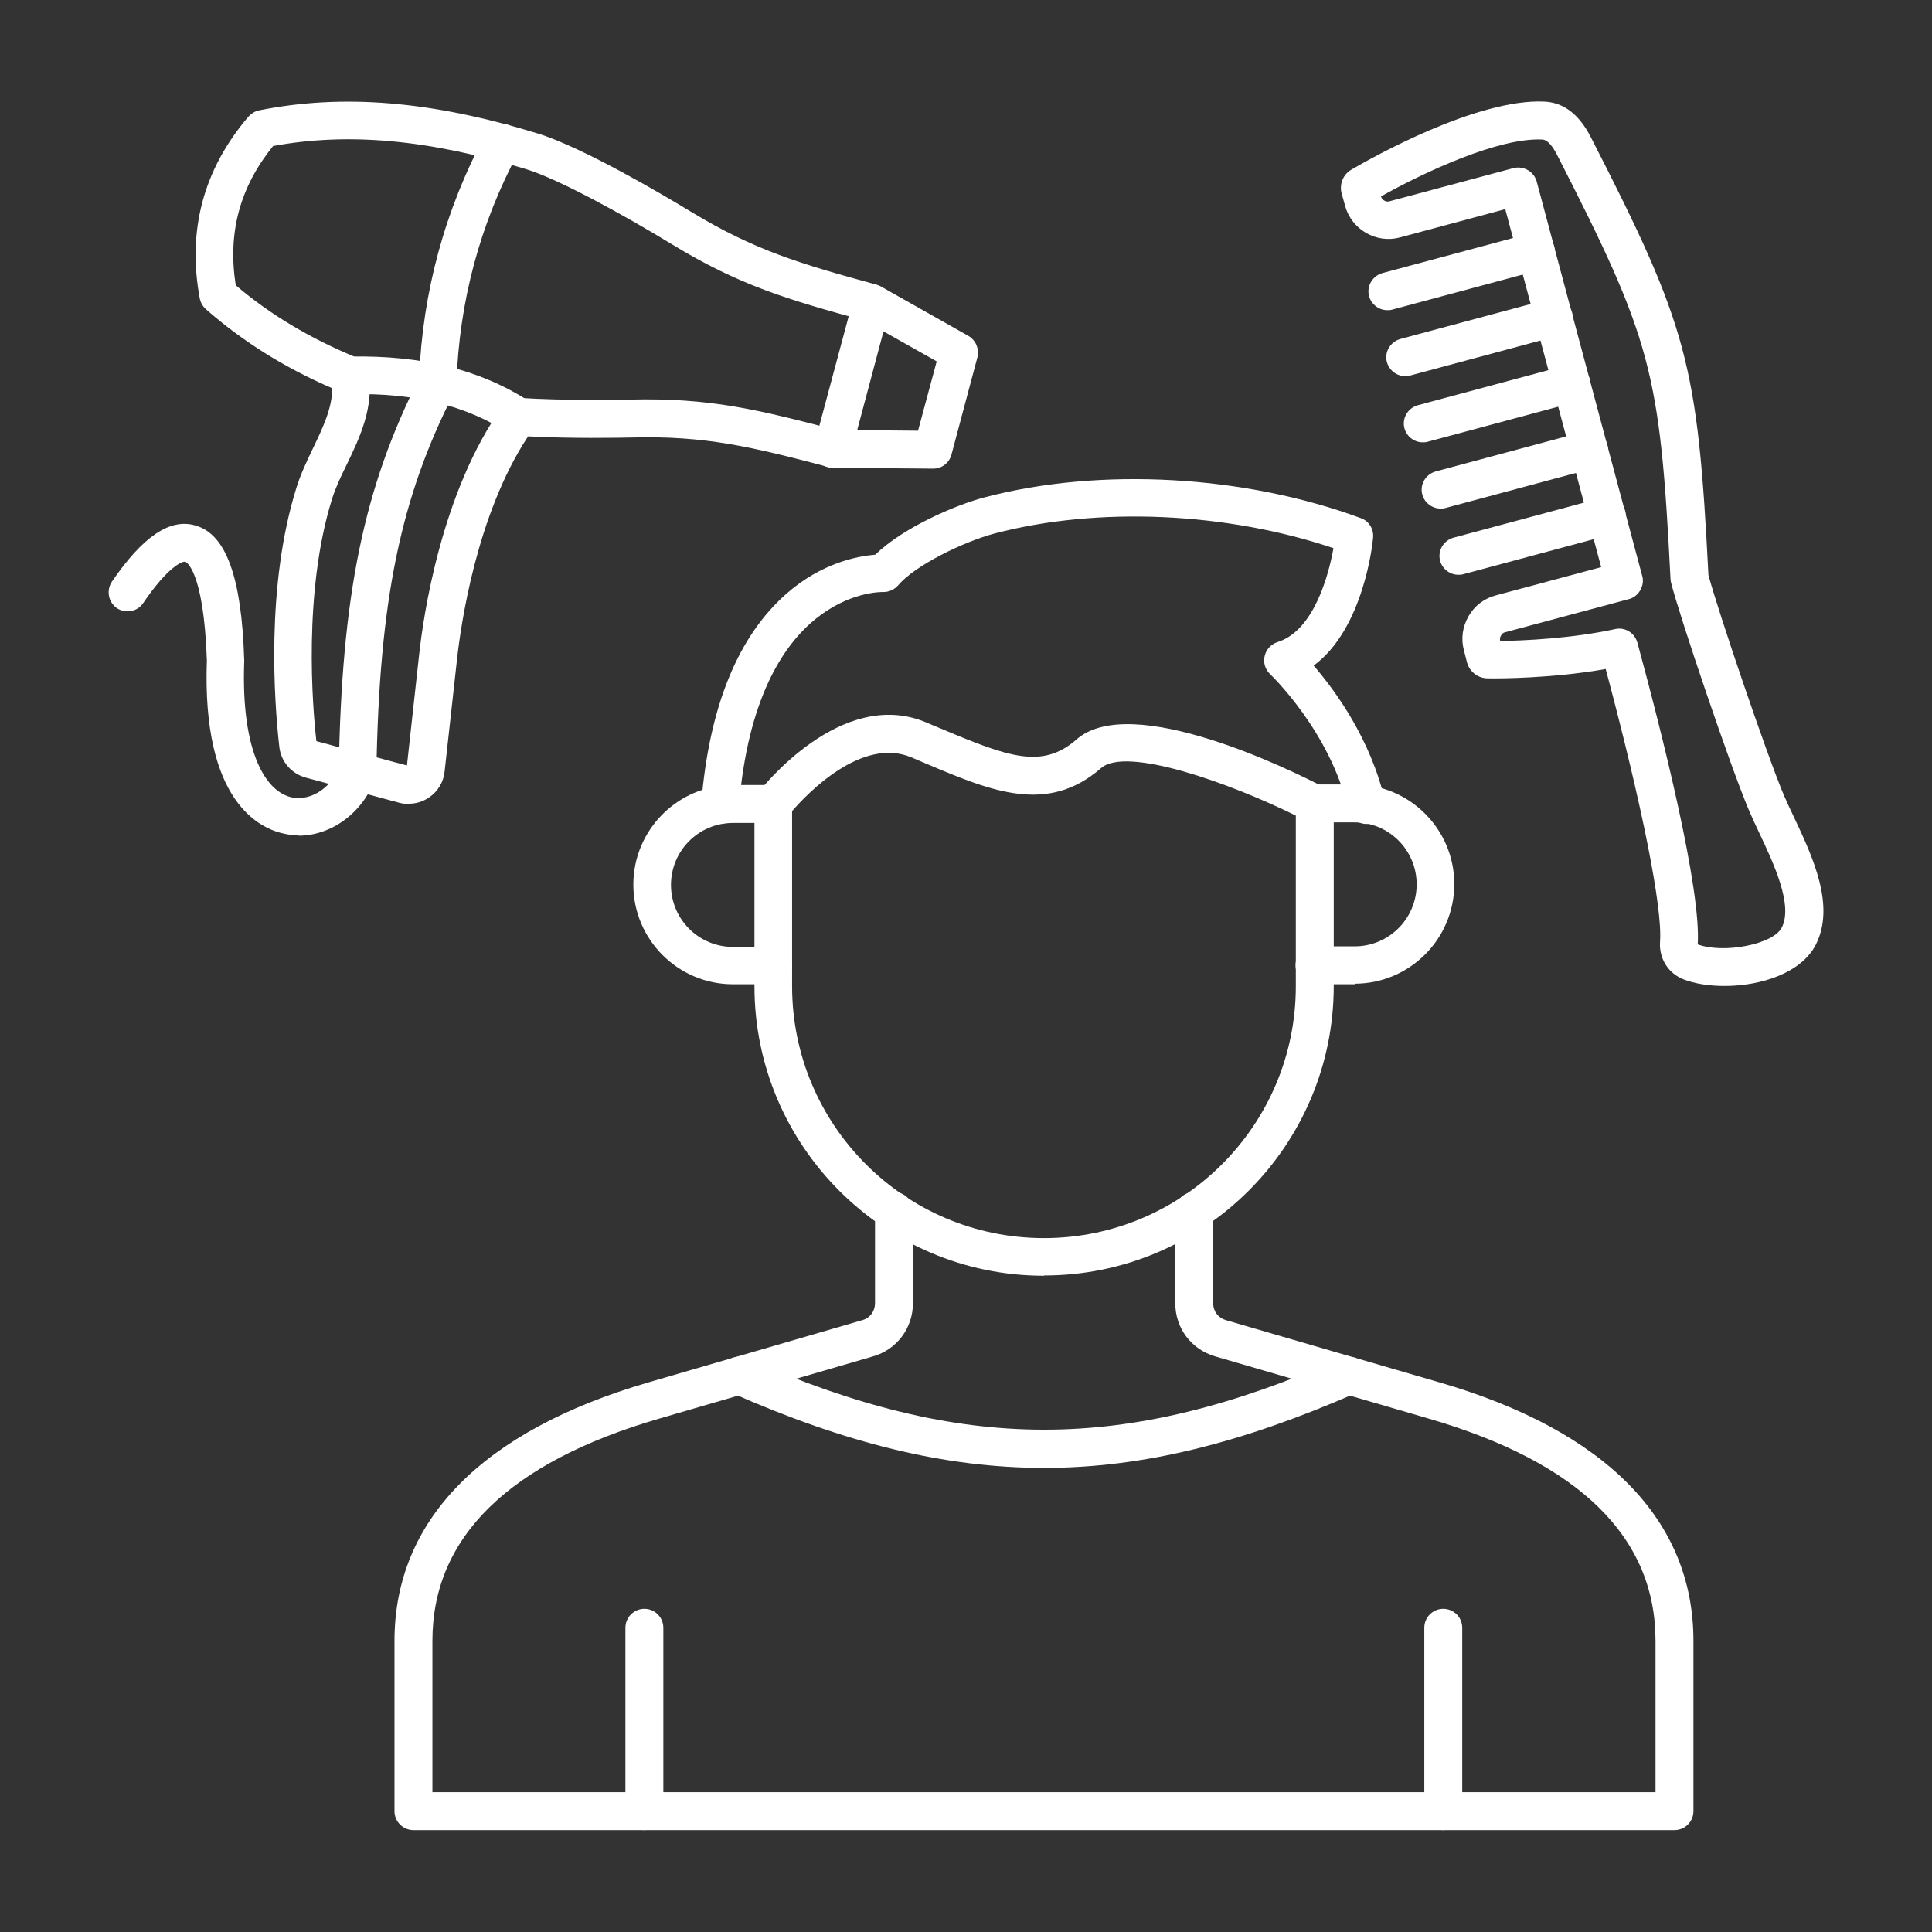 <svg clip-rule="evenodd" fill-rule="evenodd" height="300" image-rendering="optimizeQuality" shape-rendering="geometricPrecision" text-rendering="geometricPrecision" viewBox="0 0 6.827 6.827" width="300" xmlns="http://www.w3.org/2000/svg" version="1.1" xmlns:xlink="http://www.w3.org/1999/xlink" xmlns:svgjs="http://svgjs.dev/svgjs"><rect x="0" y="0" width="6.827" height="6.827" fill="#333333" stroke="none"/><g width="100%" height="100%" transform="matrix(1,0,0,1,0,0)"><g id="Layer_x0020_1"><g id="_237646984"><path id="_237645040" d="m5.916 6.467h-4.455c-.037 0-.067-.03-.067-.067l0-.602c0-.426.31-.742.897-.913l.756-.22c.028-.008.045-.032.045-.06l0-.326c0-.037.03-.067.067-.067.037 0 .067.03.067.067v.326c0 .088-.057.164-.141.188l-.756.22c-.531.155-.801.419-.801.785l0.0.535h4.322v-.535c0-.366-.269-.63-.801-.785l-.755-.22c-.085-.025-.141-.1-.141-.188l0-.326c0-.037.03-.067.067-.067.037 0 .067.03.067.067l0.0.326c0 .029.018.052.045.06l.755.22c.587.171.897.486.897.913l0.0.602c0 .037-.03.067-.067.067z" fill="#ffffff" fill-opacity="1" data-original-color="#000000ff" stroke="none" stroke-opacity="1"/><path id="_237645136" d="m3.689 5.187c-.351 0-.702-.088-1.104-.265-.034-.015-.049-.054-.034-.088.015-.034.054-.049.088-.034.766.336 1.335.336 2.1 0.0.034-.015.073 0.0.088.034.015.034-.001.073-.034.088-.402.176-.753.265-1.103.265z" fill="#ffffff" fill-opacity="1" data-original-color="#000000ff" stroke="none" stroke-opacity="1"/><path id="_237645232" d="m2.799 2.865v.62c0 .491.399.89.89.89.491 0 .89-.399.89-.89l0-.603c-.239-.118-.6-.245-.688-.168-.189.165-.388.082-.617-.015-.018-.008-.036-.015-.054-.023-.175-.073-.367.128-.42.189zm.89 1.643c-.564 0-1.023-.459-1.023-1.023l0-.644c0-.015.005-.029.014-.041.012-.015.292-.372.591-.248.019.008.037.016.055.023.237.1.357.144.478.038.194-.17.762.11.873.168.022.011.036.034.036.059v.644c0 .564-.459 1.023-1.023 1.023z" fill="#ffffff" fill-opacity="1" data-original-color="#000000ff" stroke="none" stroke-opacity="1"/><path id="_237642352" d="m2.545 2.911c-.002 0-.004-0-.006-0-.037-.003-.064-.035-.061-.072.028-.342.13-.591.301-.741.125-.11.253-.133.314-.138.097-.095.283-.176.388-.203.408-.107.917-.078 1.328.074.028.01.046.038.043.069-.001.015-.032.321-.21.452.077.089.202.261.252.478.008.036-.014.072-.05.08-.036.008-.072-.014-.08-.05-.063-.275-.274-.476-.276-.478-.017-.016-.025-.041-.019-.064.005-.023.023-.042.045-.049.129-.04.181-.237.198-.332-.377-.127-.831-.148-1.197-.052-.113.03-.283.114-.341.183-.013.015-.032.024-.052.024-.018-.001-.448-.001-.511.758-.003.035-.032.061-.066.061z" fill="#ffffff" fill-opacity="1" data-original-color="#000000ff" stroke="none" stroke-opacity="1"/><path id="_237645280" d="m2.732 3.478h-.142c-.194 0-.352-.158-.352-.352 0-.194.158-.352.352-.352h.142c.037 0 .067.03.067.067 0.0.037-.03.067-.067.067l-.142-0c-.121 0-.219.098-.219.219 0.0.121.098.219.219.219h.142c.037 0 .067.03.067.067 0.0.037-.03.067-.067.067z" fill="#ffffff" fill-opacity="1" data-original-color="#000000ff" stroke="none" stroke-opacity="1"/><path id="_237645472" d="m4.787 3.478h-.142c-.037 0-.067-.03-.067-.067 0-.037.03-.067.067-.067h.142c.121 0 .219-.098.219-.219 0-.121-.098-.219-.219-.219l-.142-0c-.037 0-.067-.03-.067-.067 0-.037.03-.067.067-.067h.142c.194 0 .352.158.352.352 0.0.194-.158.352-.352.352z" fill="#ffffff" fill-opacity="1" data-original-color="#000000ff" stroke="none" stroke-opacity="1"/><path id="_237645568" d="m2.277 6.467c-.037 0-.067-.03-.067-.067l0-.648c0-.037.03-.067.067-.067.037 0 .067.03.067.067l0.0.648c0 .037-.03.067-.067.067z" fill="#ffffff" fill-opacity="1" data-original-color="#000000ff" stroke="none" stroke-opacity="1"/><path id="_237645760" d="m5.1 6.467c-.037 0-.067-.03-.067-.067l0-.648c0-.037.03-.067.067-.067.037 0 .067.03.067.067l0.0.648c0 .037-.03.067-.067.067z" fill="#ffffff" fill-opacity="1" data-original-color="#000000ff" stroke="none" stroke-opacity="1"/><path id="_237645856" d="m5.258 2.265h0zm.055.042 0.0 0s-0-0-0-0zm.686 1.03c.092.034.267 0.0.297-.059.041-.079-.028-.226-.079-.334-.014-.029-.026-.056-.037-.081-.066-.156-.246-.688-.275-.804-.001-.004-.002-.009-.002-.013-.037-.734-.067-.846-.402-1.501-.012-.023-.031-.052-.052-.052-.153-.007-.414.114-.569.201.002.008.008.013.012.015.003.002.01.005.019.002l.437-.117c.036-.009.072.012.082.047l.373 1.394c.005.017.002.035-.007.051-.009.015-.023.027-.04.031l-.437.117c-.009.002-.013.008-.015.012-.002.003-.005.01-.003.019.083-.001.255-.009.406-.042.035-.008.069.013.079.048.086.316.227.874.213 1.068zm.094.147c-.054 0-.104-.008-.143-.023-.055-.021-.088-.074-.084-.133.009-.119-.062-.477-.192-.964-.185.033-.377.034-.417.033-.034-0-.064-.023-.073-.056l-.011-.043c-.011-.041-.005-.083.016-.12.021-.037.055-.063.096-.074l.373-.1-.339-1.265-.372.1-.017-.064.017.064c-.041.011-.083.005-.12-.016-.036-.021-.063-.055-.074-.096l-.012-.043c-.009-.033.005-.068.035-.085.072-.042.443-.251.681-.24.068.003.123.045.164.125.343.669.378.801.416 1.548.032.121.205.632.267.779.01.023.022.049.035.076.066.14.148.314.077.452-.052.1-.195.145-.321.145z" fill="#ffffff" fill-opacity="1" data-original-color="#000000ff" stroke="none" stroke-opacity="1"/><path id="_237645952" d="m5.153 2.031c-.029 0-.056-.02-.064-.049-.01-.036.012-.072.047-.082l.525-.141c.036-.01.072.012.082.047.009.036-.012.072-.047.082l-.525.141c-.006.002-.012.002-.017.002z" fill="#ffffff" fill-opacity="1" data-original-color="#000000ff" stroke="none" stroke-opacity="1"/><path id="_237646048" d="m5.09 1.797c-.029 0-.056-.02-.064-.049-.01-.036.012-.072.047-.082l.525-.141c.036-.009.072.012.082.047.01.036-.012.072-.047.082l-.525.141c-.006.002-.012.002-.017.002z" fill="#ffffff" fill-opacity="1" data-original-color="#000000ff" stroke="none" stroke-opacity="1"/><path id="_237646144" d="m5.027 1.563c-.029 0-.056-.02-.064-.049-.01-.036.012-.072.047-.082l.525-.141c.036-.009.072.012.082.047.01.036-.012.072-.047.082l-.525.141c-.006.002-.012.002-.017.002z" fill="#ffffff" fill-opacity="1" data-original-color="#000000ff" stroke="none" stroke-opacity="1"/><path id="_237646240" d="m4.965 1.329c-.029 0-.056-.02-.064-.049-.01-.036.012-.072.047-.082l.525-.141c.036-.01.072.012.082.047.01.036-.012.072-.047.082l-.525.141c-.006.002-.012.002-.017.002z" fill="#ffffff" fill-opacity="1" data-original-color="#000000ff" stroke="none" stroke-opacity="1"/><path id="_237646336" d="m4.902 1.096c-.029 0-.056-.02-.064-.049-.01-.036.012-.072.047-.082l.525-.141c.036-.009.072.012.082.047.01.036-.012.072-.047.082l-.525.141c-.006.002-.012.002-.017.002z" fill="#ffffff" fill-opacity="1" data-original-color="#000000ff" stroke="none" stroke-opacity="1"/><path id="_237646432" d="m3.028 1.52.216.002.066-.245-.188-.106-.093.349zm.267.136c-0 0-0 0-.001 0l-.353-.003c-.021-0-.04-.01-.052-.026-.012-.017-.017-.038-.011-.058l.138-.515c.005-.02.02-.036.039-.044.019-.008.041-.007.059.003l.308.174c.026.015.039.046.032.075l-.092.345c-.008.029-.034.049-.064.049z" fill="#ffffff" fill-opacity="1" data-original-color="#000000ff" stroke="none" stroke-opacity="1"/><path id="_237645616" d="m1.446 2.841c-.011 0-.022-.001-.034-.004l-.331-.089c-.051-.014-.088-.056-.094-.109-.018-.159-.048-.567.06-.914.015-.049.037-.095.059-.141.035-.073.068-.142.068-.212-.171-.074-.317-.166-.446-.279-.011-.01-.019-.023-.022-.038-.045-.241.013-.457.172-.643.01-.011.023-.019.037-.022.295-.059.607-.034.983.081.162.049.458.225.545.278.223.135.384.183.651.256.036.01.057.046.047.082-.01.036-.046.057-.082.047-.278-.076-.447-.126-.685-.271-.164-.1-.397-.229-.514-.265-.344-.105-.629-.131-.895-.082-.118.146-.161.307-.132.492.122.104.263.188.428.256.021.009.037.028.041.051.021.123-.031.232-.077.327-.021.043-.04.083-.052.122-.102.328-.069.733-.055.855l.32.086.043-.391c.014-.13.077-.576.296-.88.013-.019.035-.029.058-.028.16.01.34.007.392.006.279-.007.45.035.729.108.036.009.057.046.048.081-.009.036-.046.057-.081.048-.267-.07-.431-.11-.692-.103-.049.001-.21.004-.365-.004-.183.277-.238.67-.251.787l-.044.398c-.004.037-.024.07-.055.091-.022.015-.046.022-.071.022z" fill="#ffffff" fill-opacity="1" data-original-color="#000000ff" stroke="none" stroke-opacity="1"/><path id="_237646624" d="m1.833 1.541c-.013 0-.025-.003-.036-.011-.15-.097-.332-.142-.557-.137-.036.001-.067-.028-.068-.065-.001-.037.028-.067.065-.068.253-.005.46.046.633.158.031.02.04.061.02.092-.013.02-.034.03-.056.03z" fill="#ffffff" fill-opacity="1" data-original-color="#000000ff" stroke="none" stroke-opacity="1"/><path id="_237646744" d="m1.264 2.794c-0 0-.001 0-.001 0-.037-.001-.066-.031-.066-.068.01-.622.088-1.001.284-1.389.012-.305.091-.595.235-.864.017-.033.058-.045.09-.027.033.017.045.058.027.09-.137.255-.211.531-.22.821-0.0.01-.003.019-.007.028-.191.373-.266.737-.276 1.343-.001.036-.03.066-.067.066z" fill="#ffffff" fill-opacity="1" data-original-color="#000000ff" stroke="none" stroke-opacity="1"/><path id="_237647008" d="m1.056 2.952c-.016 0-.032-.002-.047-.005-.09-.017-.296-.112-.278-.613-.011-.322-.075-.349-.076-.349-.009-.003-.06.015-.149.146-.021.031-.062.038-.093.018-.03-.021-.038-.062-.018-.093.109-.16.206-.226.296-.199.108.031.163.183.172.476 0.0.002 0 .003 0 .005-.012.327.08.463.17.48.067.013.14-.036.168-.112.013-.035.051-.053.085-.04.035.013.052.051.04.085-.044.122-.156.202-.271.202z" fill="#ffffff" fill-opacity="1" data-original-color="#000000ff" stroke="none" stroke-opacity="1"/></g></g></g></svg>